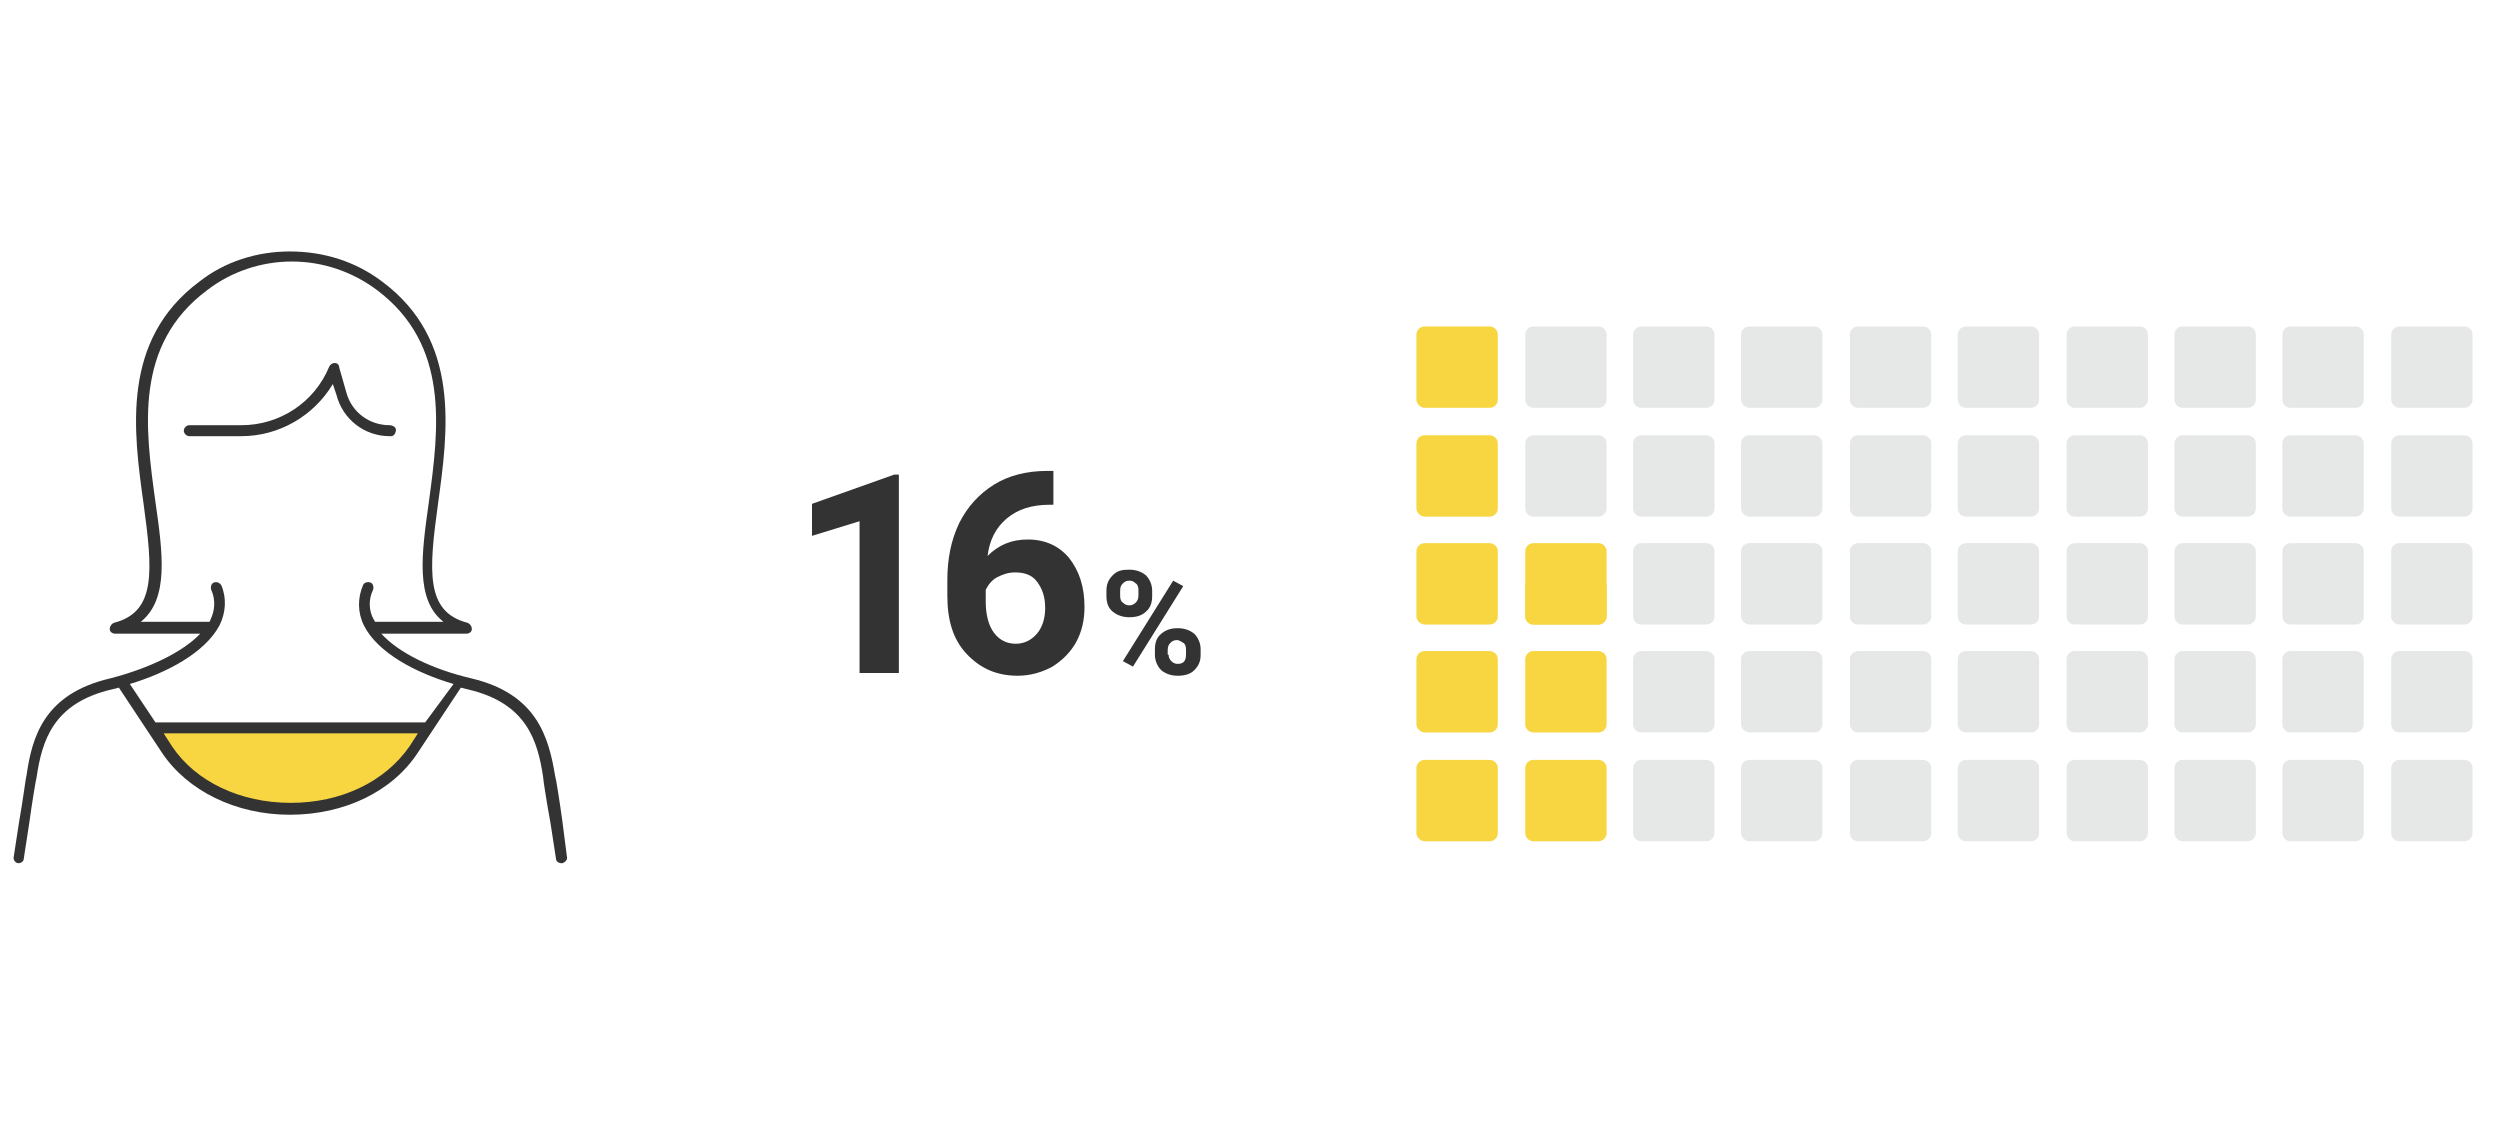 <?xml version="1.0" encoding="utf-8"?>
<!-- Generator: Adobe Illustrator 28.0.0, SVG Export Plug-In . SVG Version: 6.00 Build 0)  -->
<svg version="1.1" id="レイヤー_1" xmlns="http://www.w3.org/2000/svg" xmlns:xlink="http://www.w3.org/1999/xlink" x="0px"
	 y="0px" width="273.4px" height="125.1px" viewBox="0 0 273.4 125.1" style="enable-background:new 0 0 273.4 125.1;"
	 xml:space="preserve">
<style type="text/css">
	.st0{fill:#FFFFFF;}
	.st1{fill:#D6D6D6;}
	.st2{fill:#F7D642;}
	.st3{fill:#F0F0F0;}
	.st4{fill:#333333;}
	.st5{fill:#FFE67B;}
	.st6{fill:#FECB17;}
	.st7{fill:#E6E8E7;}
</style>
<g>
	<g>
		<path class="st4" d="M121,64.6c0-0.7,0.2-1.2,0.7-1.7s1-0.6,1.8-0.6c0.7,0,1.3,0.2,1.8,0.6c0.4,0.4,0.7,1,0.7,1.7v0.6
			c0,0.7-0.2,1.3-0.7,1.7c-0.4,0.4-1,0.6-1.8,0.6c-0.7,0-1.3-0.2-1.8-0.6c-0.5-0.4-0.7-1-0.7-1.7V64.6z M122.5,65.2
			c0,0.3,0.1,0.6,0.3,0.7c0.2,0.2,0.4,0.3,0.7,0.3s0.5-0.1,0.7-0.3c0.2-0.2,0.3-0.4,0.3-0.8v-0.6c0-0.3-0.1-0.6-0.3-0.7
			c-0.2-0.2-0.4-0.3-0.7-0.3c-0.3,0-0.5,0.1-0.7,0.3s-0.3,0.4-0.3,0.8V65.2z M123.9,72.9l-1.1-0.6l5.5-8.8l1.1,0.6L123.9,72.9z
			 M126.3,71c0-0.7,0.2-1.3,0.7-1.7c0.5-0.4,1-0.6,1.8-0.6c0.7,0,1.3,0.2,1.8,0.6c0.4,0.4,0.7,1,0.7,1.7v0.6c0,0.7-0.2,1.2-0.7,1.7
			c-0.4,0.4-1,0.6-1.8,0.6c-0.7,0-1.3-0.2-1.8-0.6c-0.4-0.4-0.7-1-0.7-1.7V71z M127.8,71.6c0,0.3,0.1,0.5,0.3,0.7
			c0.2,0.2,0.4,0.3,0.7,0.3c0.6,0,0.9-0.3,0.9-1V71c0-0.3-0.1-0.6-0.3-0.7s-0.4-0.3-0.7-0.3s-0.5,0.1-0.7,0.3s-0.3,0.4-0.3,0.8V71.6
			z"/>
	</g>
	<g>
		<path class="st4" d="M98.3,73.6H94V57l-5.2,1.6v-3.5l9-3.2h0.5V73.6z"/>
		<path class="st4" d="M115.2,51.6v3.6h-0.4c-2,0-3.5,0.5-4.7,1.5c-1.2,1-1.9,2.4-2.1,4.1c1.2-1.2,2.6-1.8,4.4-1.8
			c1.9,0,3.4,0.7,4.5,2c1.1,1.4,1.7,3.1,1.7,5.4c0,1.4-0.3,2.7-0.9,3.8c-0.6,1.1-1.5,2-2.6,2.7c-1.1,0.6-2.4,1-3.8,1
			c-2.3,0-4.1-0.8-5.6-2.4s-2.1-3.7-2.1-6.4v-1.6c0-2.4,0.4-4.4,1.3-6.3c0.9-1.8,2.2-3.2,3.8-4.2s3.6-1.5,5.8-1.5H115.2z M111,62.6
			c-0.7,0-1.3,0.2-1.9,0.5s-1,0.8-1.3,1.4v1.3c0,1.4,0.3,2.6,0.9,3.4c0.6,0.8,1.4,1.2,2.4,1.2c0.9,0,1.7-0.4,2.3-1.1
			c0.6-0.7,0.9-1.7,0.9-2.8c0-1.2-0.3-2.1-0.9-2.9S111.9,62.6,111,62.6z"/>
	</g>
</g>
<g>
	<path class="st4" d="M61.5,89.8c-0.3-2.2-0.7-4.7-0.8-5c-0.7-4.2-2-8.9-9.1-10.6c-4.3-1-8-2.8-9.9-4.9H51c0.3,0,0.6-0.2,0.6-0.5
		c0-0.3-0.2-0.6-0.5-0.7c-4.6-1.2-4.2-5.7-3.2-13c1.1-8,2.5-17.9-6.1-24.3c-2.9-2.2-6.4-3.3-10.1-3.3c-3.6,0-7.1,1.1-9.9,3.3
		c-8.6,6.4-7.2,16.4-6.1,24.3c1,7.3,1.4,11.8-3.2,13c-0.3,0.1-0.5,0.4-0.5,0.7c0,0.3,0.3,0.5,0.6,0.5h9.3c-1.9,2-5.6,3.8-9.9,4.9
		c-7.2,1.7-8.5,6.4-9.1,10.6c-0.1,0.3-0.4,2.8-0.8,5l-0.6,3.9c-0.1,0.3,0.2,0.7,0.5,0.7c0,0,0,0,0,0H2c0.3,0,0.6-0.2,0.6-0.5
		l0.6-3.9c0.3-2.2,0.7-4.6,0.8-5c0.6-4,1.8-8.1,8.2-9.6l0.8-0.2l4.7,7.1c2.8,4.2,8.1,6.8,14,6.8l0,0c5.9,0,11.2-2.5,14-6.8l4.7-7.1
		l0.8,0.2c6.4,1.5,7.6,5.6,8.2,9.6c0,0.3,0.4,2.8,0.8,5l0.6,3.9c0,0.3,0.3,0.5,0.6,0.5h0.1c0.3-0.1,0.6-0.4,0.5-0.7c0,0,0,0,0,0
		L61.5,89.8z M46.5,79H17l-2.8-4.2c4-1.2,8.2-3.4,9.8-6.4c0.7-1.4,0.8-3,0.2-4.4c-0.2-0.3-0.5-0.4-0.8-0.3c-0.3,0.1-0.4,0.5-0.3,0.8
		c0.5,1.1,0.4,2.3-0.1,3.3c0,0.1-0.1,0.2-0.1,0.2h-7.5c3.1-2.5,2.4-7.5,1.6-13.1c-1.1-8-2.4-17.2,5.7-23.2c2.6-2,5.9-3.1,9.2-3.1
		c3.4,0,6.6,1.1,9.3,3.1c8,6,6.8,15.1,5.7,23.2c-0.8,5.7-1.5,10.7,1.6,13.1h-7.5c0-0.1-0.1-0.2-0.1-0.2c-0.6-1-0.6-2.3-0.1-3.3
		c0.1-0.3,0-0.7-0.3-0.8c0,0,0,0,0,0c-0.3-0.1-0.7,0-0.8,0.3c0,0,0,0,0,0c-0.6,1.4-0.6,3,0.1,4.4c1.5,3,5.7,5.2,9.8,6.4L46.5,79z"/>
	<path class="st2" d="M31.8,87.8L31.8,87.8c-5.5,0-10.4-2.3-13-6.2l-0.9-1.4h27.8l-0.9,1.4C42.1,85.5,37.3,87.8,31.8,87.8z"/>
	<path class="st4" d="M26.4,47.7h-5.7c-0.3,0-0.6-0.3-0.6-0.6c0-0.3,0.3-0.6,0.6-0.6c0,0,0,0,0,0h5.7c4.2,0,8-2.5,9.6-6.4
		c0.1-0.2,0.3-0.4,0.6-0.4c0.3,0,0.5,0.2,0.5,0.5l0.8,2.8c0.6,2.1,2.5,3.5,4.7,3.5c0.3,0,0.7,0.2,0.7,0.5c0,0.3-0.2,0.7-0.5,0.7
		c-0.1,0-0.1,0-0.2,0c-2.7,0-5.1-1.8-5.8-4.5L36.4,42C34.3,45.5,30.5,47.7,26.4,47.7z"/>
</g>
<g>
	<g id="_x34_0">
		<g>
			<path class="st7" d="M261.5,43.7v-7.1c0-0.5,0.4-0.9,0.9-0.9h7.1c0.5,0,0.9,0.4,0.9,0.9v7.1c0,0.5-0.4,0.9-0.9,0.9h-7.1
				C261.9,44.6,261.5,44.2,261.5,43.7z"/>
			<g>
				<path class="st7" d="M261.5,55.6v-7.1c0-0.5,0.4-0.9,0.9-0.9h7.1c0.5,0,0.9,0.4,0.9,0.9v7.1c0,0.5-0.4,0.9-0.9,0.9h-7.1
					C261.9,56.5,261.5,56.1,261.5,55.6z"/>
			</g>
		</g>
		<g>
			<path class="st7" d="M261.5,67.4v-7.1c0-0.5,0.4-0.9,0.9-0.9h7.1c0.5,0,0.9,0.4,0.9,0.9v7.1c0,0.5-0.4,0.9-0.9,0.9h-7.1
				C261.9,68.3,261.5,67.9,261.5,67.4z"/>
		</g>
		<g>
			<path class="st7" d="M261.5,79.2v-7.1c0-0.5,0.4-0.9,0.9-0.9h7.1c0.5,0,0.9,0.4,0.9,0.9v7.1c0,0.5-0.4,0.9-0.9,0.9h-7.1
				C261.9,80.1,261.5,79.7,261.5,79.2z"/>
		</g>
		<g>
			<path class="st7" d="M261.5,91.1V84c0-0.5,0.4-0.9,0.9-0.9h7.1c0.5,0,0.9,0.4,0.9,0.9v7.1c0,0.5-0.4,0.9-0.9,0.9h-7.1
				C261.9,92,261.5,91.6,261.5,91.1z"/>
		</g>
		<g>
			<path class="st7" d="M249.6,43.7v-7.1c0-0.5,0.4-0.9,0.9-0.9h7.1c0.5,0,0.9,0.4,0.9,0.9v7.1c0,0.5-0.4,0.9-0.9,0.9h-7.1
				C250,44.6,249.6,44.2,249.6,43.7z"/>
		</g>
		<path class="st7" d="M249.6,55.6v-7.1c0-0.5,0.4-0.9,0.9-0.9h7.1c0.5,0,0.9,0.4,0.9,0.9v7.1c0,0.5-0.4,0.9-0.9,0.9h-7.1
			C250,56.5,249.6,56.1,249.6,55.6z"/>
		<g>
			<path class="st7" d="M249.6,67.4v-7.1c0-0.5,0.4-0.9,0.9-0.9h7.1c0.5,0,0.9,0.4,0.9,0.9v7.1c0,0.5-0.4,0.9-0.9,0.9h-7.1
				C250,68.3,249.6,67.9,249.6,67.4z"/>
		</g>
		<g>
			<path class="st7" d="M249.6,79.2v-7.1c0-0.5,0.4-0.9,0.9-0.9h7.1c0.5,0,0.9,0.4,0.9,0.9v7.1c0,0.5-0.4,0.9-0.9,0.9h-7.1
				C250,80.1,249.6,79.7,249.6,79.2z"/>
		</g>
		<g>
			<path class="st7" d="M249.6,91.1V84c0-0.5,0.4-0.9,0.9-0.9h7.1c0.5,0,0.9,0.4,0.9,0.9v7.1c0,0.5-0.4,0.9-0.9,0.9h-7.1
				C250,92,249.6,91.6,249.6,91.1z"/>
		</g>
		<g>
			<path class="st7" d="M237.8,43.7v-7.1c0-0.5,0.4-0.9,0.9-0.9h7.1c0.5,0,0.9,0.4,0.9,0.9v7.1c0,0.5-0.4,0.9-0.9,0.9h-7.1
				C238.2,44.6,237.8,44.2,237.8,43.7z"/>
		</g>
		<g>
			<path class="st7" d="M237.8,55.6v-7.1c0-0.5,0.4-0.9,0.9-0.9h7.1c0.5,0,0.9,0.4,0.9,0.9v7.1c0,0.5-0.4,0.9-0.9,0.9h-7.1
				C238.2,56.5,237.8,56.1,237.8,55.6z"/>
		</g>
		<g>
			<path class="st7" d="M237.8,67.4v-7.1c0-0.5,0.4-0.9,0.9-0.9h7.1c0.5,0,0.9,0.4,0.9,0.9v7.1c0,0.5-0.4,0.9-0.9,0.9h-7.1
				C238.2,68.3,237.8,67.9,237.8,67.4z"/>
		</g>
		<g>
			<path class="st7" d="M237.8,79.2v-7.1c0-0.5,0.4-0.9,0.9-0.9h7.1c0.5,0,0.9,0.4,0.9,0.9v7.1c0,0.5-0.4,0.9-0.9,0.9h-7.1
				C238.2,80.1,237.8,79.7,237.8,79.2z"/>
		</g>
		<g>
			<path class="st7" d="M237.8,91.1V84c0-0.5,0.4-0.9,0.9-0.9h7.1c0.5,0,0.9,0.4,0.9,0.9v7.1c0,0.5-0.4,0.9-0.9,0.9h-7.1
				C238.2,92,237.8,91.6,237.8,91.1z"/>
		</g>
		<g>
			<path class="st7" d="M226,43.7v-7.1c0-0.5,0.4-0.9,0.9-0.9h7.1c0.5,0,0.9,0.4,0.9,0.9v7.1c0,0.5-0.4,0.9-0.9,0.9h-7.1
				C226.4,44.6,226,44.2,226,43.7z"/>
		</g>
		<g>
			<path class="st7" d="M226,55.6v-7.1c0-0.5,0.4-0.9,0.9-0.9h7.1c0.5,0,0.9,0.4,0.9,0.9v7.1c0,0.5-0.4,0.9-0.9,0.9h-7.1
				C226.4,56.5,226,56.1,226,55.6z"/>
		</g>
		<g>
			<path class="st7" d="M226,67.4v-7.1c0-0.5,0.4-0.9,0.9-0.9h7.1c0.5,0,0.9,0.4,0.9,0.9v7.1c0,0.5-0.4,0.9-0.9,0.9h-7.1
				C226.4,68.3,226,67.9,226,67.4z"/>
		</g>
		<g>
			<path class="st7" d="M226,79.2v-7.1c0-0.5,0.4-0.9,0.9-0.9h7.1c0.5,0,0.9,0.4,0.9,0.9v7.1c0,0.5-0.4,0.9-0.9,0.9h-7.1
				C226.4,80.1,226,79.7,226,79.2z"/>
		</g>
		<g>
			<path class="st7" d="M226,91.1V84c0-0.5,0.4-0.9,0.9-0.9h7.1c0.5,0,0.9,0.4,0.9,0.9v7.1c0,0.5-0.4,0.9-0.9,0.9h-7.1
				C226.4,92,226,91.6,226,91.1z"/>
		</g>
		<g>
			<path class="st7" d="M214.1,43.7v-7.1c0-0.5,0.4-0.9,0.9-0.9h7.1c0.5,0,0.9,0.4,0.9,0.9v7.1c0,0.5-0.4,0.9-0.9,0.9H215
				C214.5,44.6,214.1,44.2,214.1,43.7z"/>
		</g>
		<g>
			<path class="st7" d="M214.1,55.6v-7.1c0-0.5,0.4-0.9,0.9-0.9h7.1c0.5,0,0.9,0.4,0.9,0.9v7.1c0,0.5-0.4,0.9-0.9,0.9H215
				C214.5,56.5,214.1,56.1,214.1,55.6z"/>
		</g>
		<g>
			<path class="st7" d="M214.1,67.4v-7.1c0-0.5,0.4-0.9,0.9-0.9h7.1c0.5,0,0.9,0.4,0.9,0.9v7.1c0,0.5-0.4,0.9-0.9,0.9H215
				C214.5,68.3,214.1,67.9,214.1,67.4z"/>
		</g>
		<g>
			<path class="st7" d="M214.1,79.2v-7.1c0-0.5,0.4-0.9,0.9-0.9h7.1c0.5,0,0.9,0.4,0.9,0.9v7.1c0,0.5-0.4,0.9-0.9,0.9H215
				C214.5,80.1,214.1,79.7,214.1,79.2z"/>
		</g>
		<g>
			<path class="st7" d="M214.1,91.1V84c0-0.5,0.4-0.9,0.9-0.9h7.1c0.5,0,0.9,0.4,0.9,0.9v7.1c0,0.5-0.4,0.9-0.9,0.9H215
				C214.5,92,214.1,91.6,214.1,91.1z"/>
		</g>
		<g>
			<path class="st7" d="M202.3,43.7v-7.1c0-0.5,0.4-0.9,0.9-0.9h7.1c0.5,0,0.9,0.4,0.9,0.9v7.1c0,0.5-0.4,0.9-0.9,0.9h-7.1
				C202.7,44.6,202.3,44.2,202.3,43.7z"/>
		</g>
		<g>
			<path class="st7" d="M202.3,55.6v-7.1c0-0.5,0.4-0.9,0.9-0.9h7.1c0.5,0,0.9,0.4,0.9,0.9v7.1c0,0.5-0.4,0.9-0.9,0.9h-7.1
				C202.7,56.5,202.3,56.1,202.3,55.6z"/>
		</g>
		<g>
			<path class="st7" d="M202.3,67.4v-7.1c0-0.5,0.4-0.9,0.9-0.9h7.1c0.5,0,0.9,0.4,0.9,0.9v7.1c0,0.5-0.4,0.9-0.9,0.9h-7.1
				C202.7,68.3,202.3,67.9,202.3,67.4z"/>
		</g>
		<g>
			<path class="st7" d="M202.3,79.2v-7.1c0-0.5,0.4-0.9,0.9-0.9h7.1c0.5,0,0.9,0.4,0.9,0.9v7.1c0,0.5-0.4,0.9-0.9,0.9h-7.1
				C202.7,80.1,202.3,79.7,202.3,79.2z"/>
		</g>
		<g>
			<path class="st7" d="M202.3,91.1V84c0-0.5,0.4-0.9,0.9-0.9h7.1c0.5,0,0.9,0.4,0.9,0.9v7.1c0,0.5-0.4,0.9-0.9,0.9h-7.1
				C202.7,92,202.3,91.6,202.3,91.1z"/>
		</g>
		<g>
			<path class="st7" d="M190.4,43.7v-7.1c0-0.5,0.4-0.9,0.9-0.9h7.1c0.5,0,0.9,0.4,0.9,0.9v7.1c0,0.5-0.4,0.9-0.9,0.9h-7.1
				C190.9,44.6,190.4,44.2,190.4,43.7z"/>
		</g>
		<g>
			<path class="st7" d="M190.4,55.6v-7.1c0-0.5,0.4-0.9,0.9-0.9h7.1c0.5,0,0.9,0.4,0.9,0.9v7.1c0,0.5-0.4,0.9-0.9,0.9h-7.1
				C190.9,56.5,190.4,56.1,190.4,55.6z"/>
		</g>
		<g>
			<path class="st7" d="M190.4,67.4v-7.1c0-0.5,0.4-0.9,0.9-0.9h7.1c0.5,0,0.9,0.4,0.9,0.9v7.1c0,0.5-0.4,0.9-0.9,0.9h-7.1
				C190.9,68.3,190.4,67.9,190.4,67.4z"/>
		</g>
		<g>
			<path class="st7" d="M190.4,79.2v-7.1c0-0.5,0.4-0.9,0.9-0.9h7.1c0.5,0,0.9,0.4,0.9,0.9v7.1c0,0.5-0.4,0.9-0.9,0.9h-7.1
				C190.9,80.1,190.4,79.7,190.4,79.2z"/>
		</g>
		<g>
			<path class="st7" d="M190.4,91.1V84c0-0.5,0.4-0.9,0.9-0.9h7.1c0.5,0,0.9,0.4,0.9,0.9v7.1c0,0.5-0.4,0.9-0.9,0.9h-7.1
				C190.9,92,190.4,91.6,190.4,91.1z"/>
		</g>
		<g>
			<path class="st7" d="M178.6,43.7v-7.1c0-0.5,0.4-0.9,0.9-0.9h7.1c0.5,0,0.9,0.4,0.9,0.9v7.1c0,0.5-0.4,0.9-0.9,0.9h-7.1
				C179,44.6,178.6,44.2,178.6,43.7z"/>
		</g>
		<g>
			<path class="st7" d="M178.6,55.6v-7.1c0-0.5,0.4-0.9,0.9-0.9h7.1c0.5,0,0.9,0.4,0.9,0.9v7.1c0,0.5-0.4,0.9-0.9,0.9h-7.1
				C179,56.5,178.6,56.1,178.6,55.6z"/>
		</g>
		<g>
			<path class="st7" d="M178.6,67.4v-7.1c0-0.5,0.4-0.9,0.9-0.9h7.1c0.5,0,0.9,0.4,0.9,0.9v7.1c0,0.5-0.4,0.9-0.9,0.9h-7.1
				C179,68.3,178.6,67.9,178.6,67.4z"/>
		</g>
		<g>
			<path class="st7" d="M178.6,79.2v-7.1c0-0.5,0.4-0.9,0.9-0.9h7.1c0.5,0,0.9,0.4,0.9,0.9v7.1c0,0.5-0.4,0.9-0.9,0.9h-7.1
				C179,80.1,178.6,79.7,178.6,79.2z"/>
		</g>
		<g>
			<path class="st7" d="M178.6,91.1V84c0-0.5,0.4-0.9,0.9-0.9h7.1c0.5,0,0.9,0.4,0.9,0.9v7.1c0,0.5-0.4,0.9-0.9,0.9h-7.1
				C179,92,178.6,91.6,178.6,91.1z"/>
		</g>
		<g>
			<path class="st7" d="M166.8,43.7v-7.1c0-0.5,0.4-0.9,0.9-0.9h7.1c0.5,0,0.9,0.4,0.9,0.9v7.1c0,0.5-0.4,0.9-0.9,0.9h-7.1
				C167.2,44.6,166.8,44.2,166.8,43.7z"/>
		</g>
		<g>
			<path class="st7" d="M166.8,55.6v-7.1c0-0.5,0.4-0.9,0.9-0.9h7.1c0.5,0,0.9,0.4,0.9,0.9v7.1c0,0.5-0.4,0.9-0.9,0.9h-7.1
				C167.2,56.5,166.8,56.1,166.8,55.6z"/>
		</g>
		<g>
			<path class="st2" d="M166.8,67.4v-7.1c0-0.5,0.4-0.9,0.9-0.9h7.1c0.5,0,0.9,0.4,0.9,0.9v7.1c0,0.5-0.4,0.9-0.9,0.9h-7.1
				C167.2,68.3,166.8,67.9,166.8,67.4z"/>
		</g>
		<g>
			<path class="st2" d="M166.8,79.2v-7.1c0-0.5,0.4-0.9,0.9-0.9h7.1c0.5,0,0.9,0.4,0.9,0.9v7.1c0,0.5-0.4,0.9-0.9,0.9h-7.1
				C167.2,80.1,166.8,79.7,166.8,79.2z"/>
		</g>
		<g>
			<path class="st2" d="M166.8,91.1V84c0-0.5,0.4-0.9,0.9-0.9h7.1c0.5,0,0.9,0.4,0.9,0.9v7.1c0,0.5-0.4,0.9-0.9,0.9h-7.1
				C167.2,92,166.8,91.6,166.8,91.1z"/>
		</g>
		<g>
			<path class="st2" d="M154.9,43.7v-7.1c0-0.5,0.4-0.9,0.9-0.9h7.1c0.5,0,0.9,0.4,0.9,0.9v7.1c0,0.5-0.4,0.9-0.9,0.9h-7.1
				C155.4,44.6,154.9,44.2,154.9,43.7z"/>
		</g>
		<g>
			<path class="st2" d="M154.9,55.6v-7.1c0-0.5,0.4-0.9,0.9-0.9h7.1c0.5,0,0.9,0.4,0.9,0.9v7.1c0,0.5-0.4,0.9-0.9,0.9h-7.1
				C155.4,56.5,154.9,56.1,154.9,55.6z"/>
		</g>
		<g>
			<path class="st2" d="M154.9,67.4v-7.1c0-0.5,0.4-0.9,0.9-0.9h7.1c0.5,0,0.9,0.4,0.9,0.9v7.1c0,0.5-0.4,0.9-0.9,0.9h-7.1
				C155.4,68.3,154.9,67.9,154.9,67.4z"/>
		</g>
		<g>
			<path class="st2" d="M154.9,79.2v-7.1c0-0.5,0.4-0.9,0.9-0.9h7.1c0.5,0,0.9,0.4,0.9,0.9v7.1c0,0.5-0.4,0.9-0.9,0.9h-7.1
				C155.4,80.1,154.9,79.7,154.9,79.2z"/>
		</g>
		<g>
			<path class="st2" d="M154.9,91.1V84c0-0.5,0.4-0.9,0.9-0.9h7.1c0.5,0,0.9,0.4,0.9,0.9v7.1c0,0.5-0.4,0.9-0.9,0.9h-7.1
				C155.4,92,154.9,91.6,154.9,91.1z"/>
		</g>
	</g>
	<path class="st2" d="M166.8,67.4c0,0.5,0.4,0.9,0.9,0.9h7.1c0.5,0,0.9-0.4,0.9-0.9v-3.5h-8.9V67.4z"/>
</g>
</svg>
